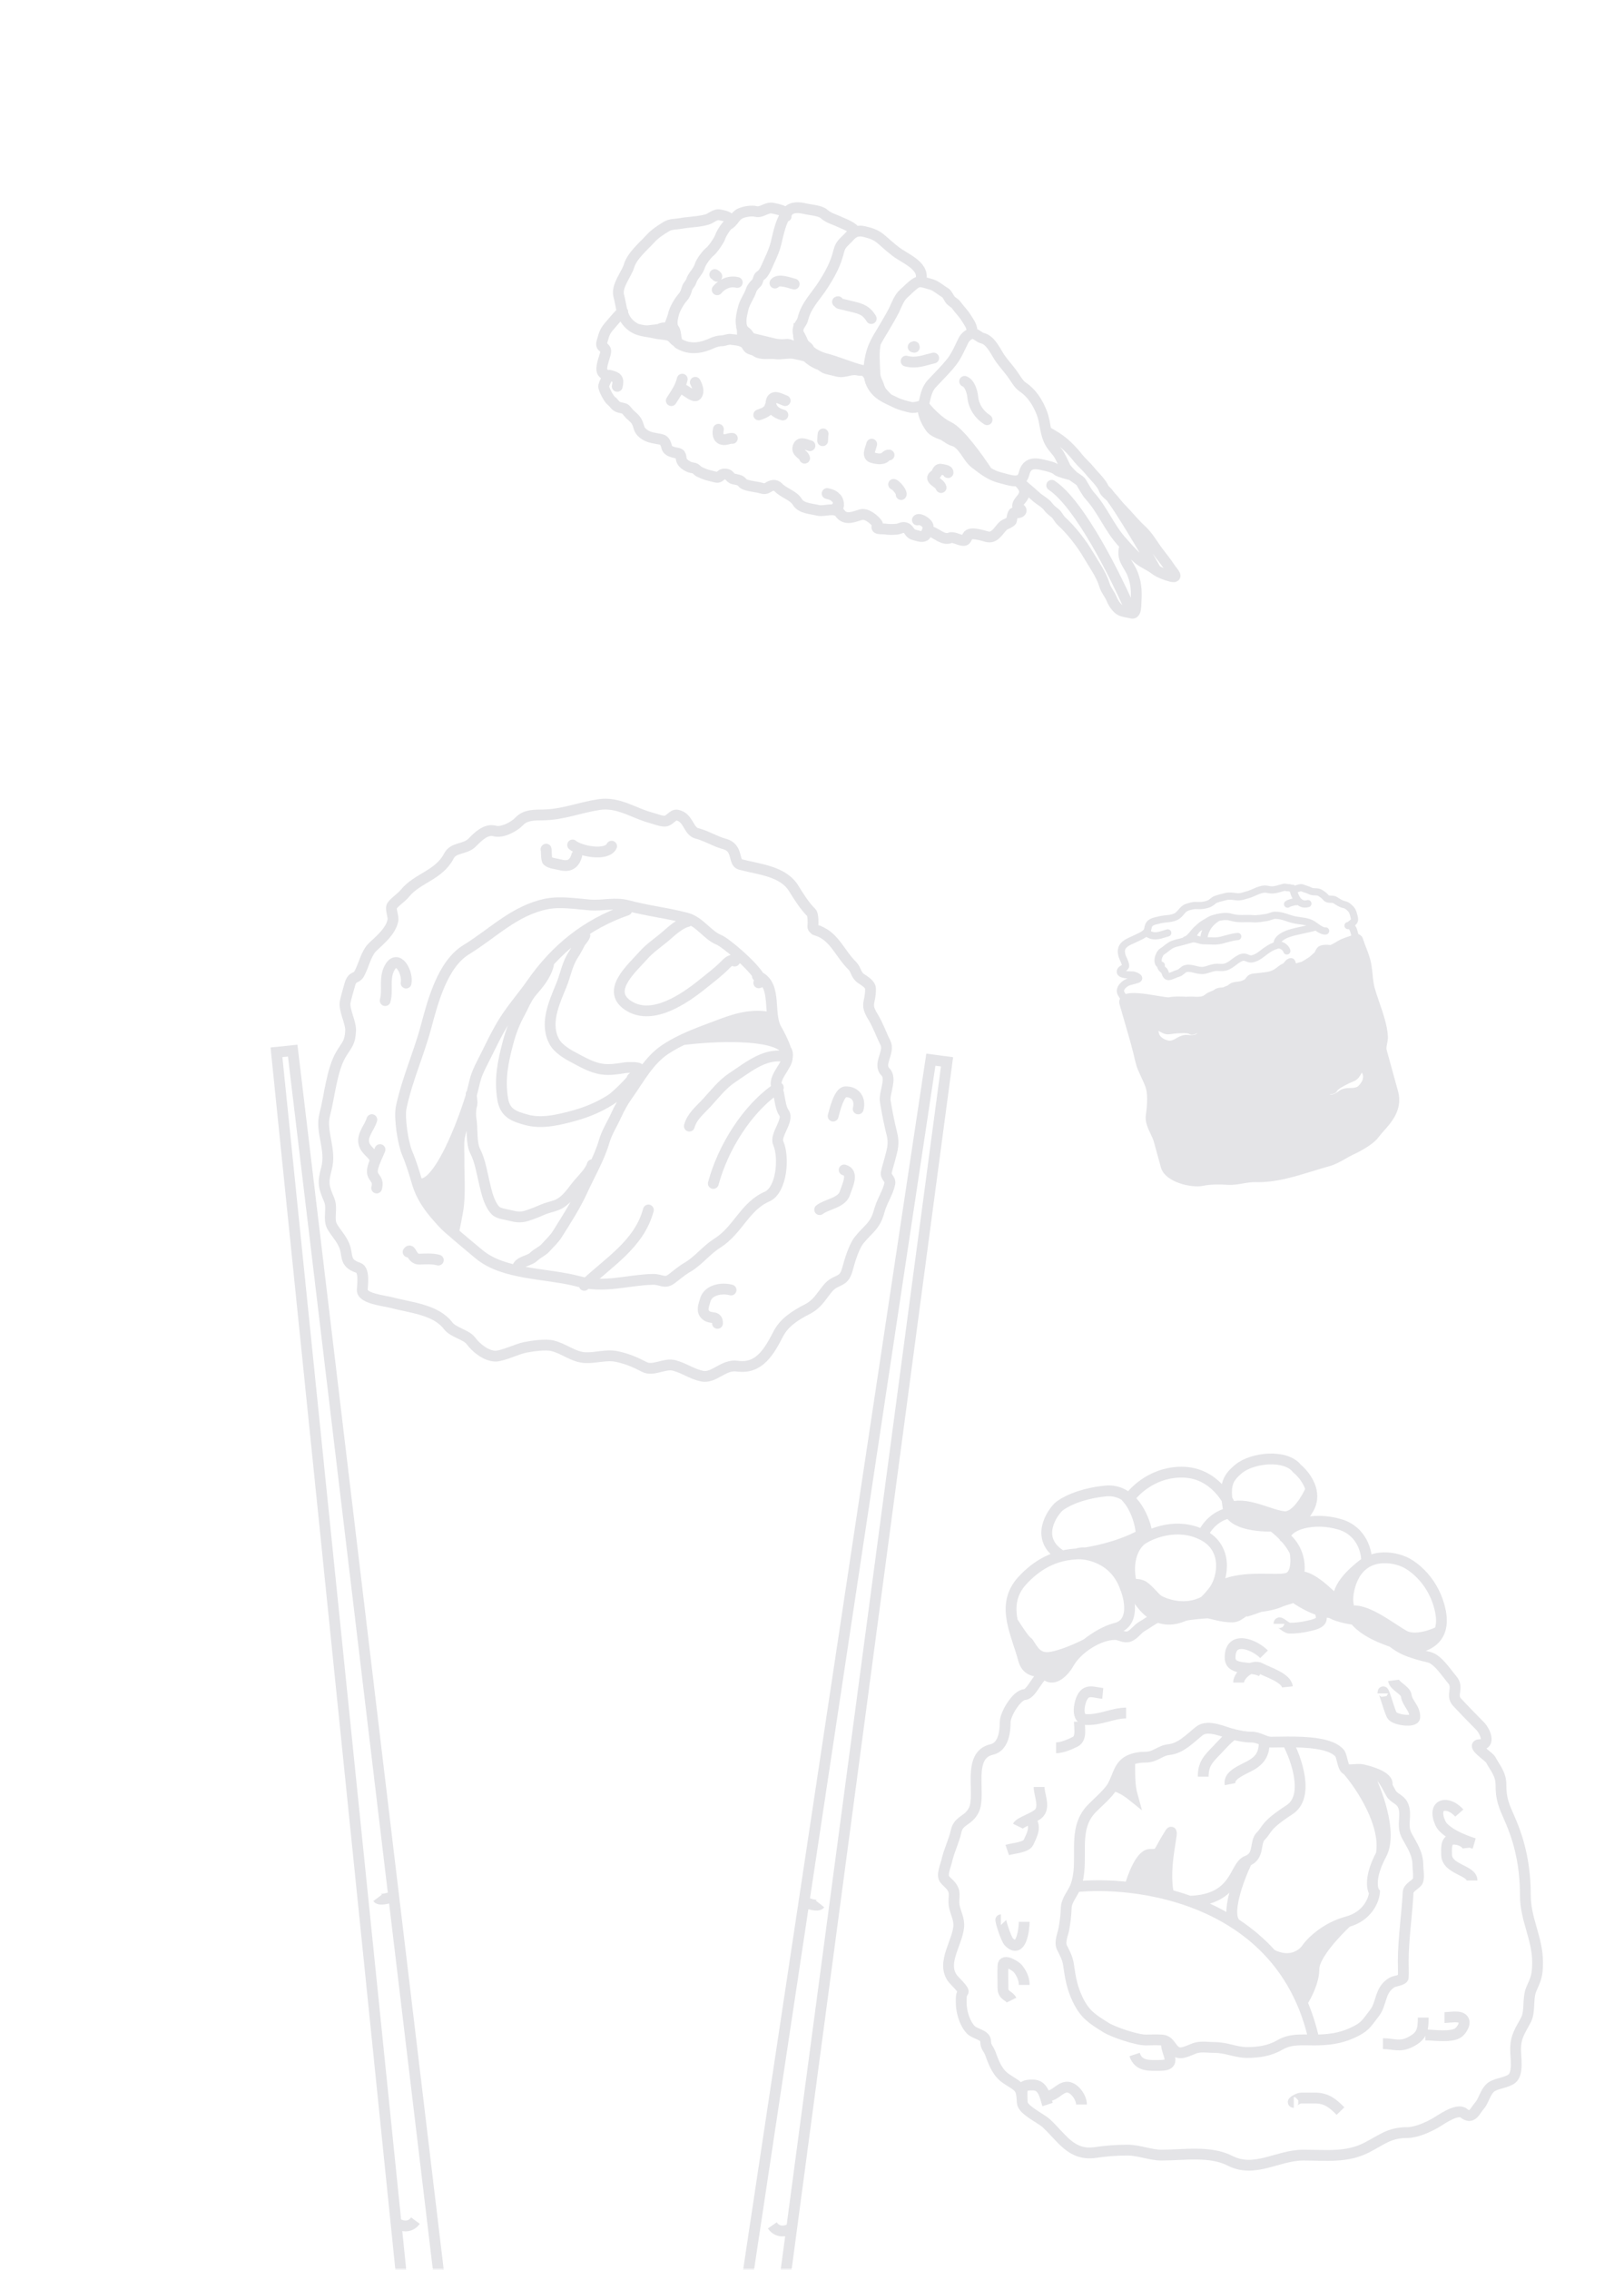 <svg width="416" height="581" viewBox="0 0 416 581" fill="none" xmlns="http://www.w3.org/2000/svg">
<g clip-path="url(#clip0_411_9028)">
<mask id="mask0_411_9028" style="mask-type:luminance" maskUnits="userSpaceOnUse" x="0" y="-7" width="416" height="588">
<path d="M0 -6.565H416V581H0V-6.565Z" fill="white"/>
</mask>
<g mask="url(#mask0_411_9028)">
<path d="M285.008 457.194C286.473 454.57 286.618 451.833 289.388 450.573C289.388 453.561 289.288 456.947 290.033 459.618C288.937 458.734 286.398 457.01 285.008 457.194Z" fill="#E4E4E7"/>
<path d="M289.389 483.155C290.149 480.332 292.256 474.686 294.596 474.686C297.522 474.686 296.271 474.686 299.746 469.251C301.098 467.138 297.646 478.07 299.398 485.023C295.985 484.125 292.607 483.523 289.389 483.155Z" fill="#E4E4E7"/>
<path d="M345.066 452.994C346.386 453.152 347.832 452.733 349.133 453.029C349.381 453.086 349.704 453.164 350.072 453.263C352.574 458.071 356.827 469.087 353.825 474.686C355.215 466.923 348.565 456.989 345.066 452.994Z" fill="#E4E4E7"/>
<path d="M334.942 498.484C336.12 496.894 339.794 493.361 345.065 491.947C342.239 494.545 336.585 500.577 336.585 503.918C336.585 507.259 334.538 511.085 333.514 512.58C331.445 507.802 328.766 503.737 325.672 500.292C330.677 502.861 333.937 500.158 334.942 498.484Z" fill="#E4E4E7"/>
<path d="M292.88 411.131C291.381 409.38 290.473 407.665 290.004 406.033C290.511 405.568 290.938 405.322 292.47 405.842C293.631 406.237 295.536 408.726 296.597 409.566C298.579 410.761 303.74 412.505 308.521 409.922C307.05 411.353 305.276 412.71 303.363 413.566C300.005 415.068 296.216 415.026 292.88 411.131Z" fill="#E4E4E7"/>
<path d="M308.521 409.922C309.549 408.921 310.429 407.883 311.105 406.955C311.907 408.451 314.619 411.657 319.04 412.505C314.966 412.559 306.127 412.845 303.364 413.566C305.277 412.71 307.051 411.353 308.521 409.922Z" fill="#E4E4E7"/>
<path d="M319.041 412.505C314.62 411.657 311.908 408.451 311.105 406.955C316.773 402.779 326.48 404.866 329.668 404.017C332.219 403.338 332.1 399.207 331.722 397.227C334.224 402.478 332.412 408.601 319.041 412.505Z" fill="#E4E4E7"/>
<path d="M368.747 417.598C367.409 420.985 363.642 421.893 361.34 421.842C355.597 419.931 347.941 417.9 345.823 412.488C349.649 411.409 356.239 416.749 359.64 418.659C362.361 420.186 366.845 418.588 368.747 417.598Z" fill="#E4E4E7"/>
<path d="M344.548 412.293C340.126 414.33 333.494 410.454 330.731 408.261C331.668 406.678 332.246 405.188 332.553 403.805C334.833 402.636 339.93 407.253 343.152 410.727C343.476 411.443 344.003 411.967 344.548 412.293Z" fill="#E4E4E7"/>
<path d="M335.226 386.116C332.845 390.36 329.274 390.856 327.786 390.573C323.677 390.926 315.288 390.53 314.607 386.116C318.858 383.994 325.448 388.027 329.062 388.239C331.953 388.409 334.757 383.641 335.798 381.236C336.209 382.762 336.164 384.444 335.226 386.116Z" fill="#E4E4E7"/>
<path d="M274.109 424.714C270.735 427.032 263.626 430.292 262.176 424.785C261.32 421.537 259.938 418.235 259.315 415.003C260.279 416.561 262.385 419.788 263.102 420.244C263.999 420.813 264.93 424.572 268.533 424.293C271.415 424.07 276.237 421.91 278.287 420.857C276.46 422.284 274.966 423.749 274.109 424.714Z" fill="#E4E4E7"/>
<path d="M293.28 392.399C291.301 393.611 288.203 396.098 288.686 398.26C289.209 400.604 288.764 402.936 288.476 403.81C286.353 401.611 281.772 397.841 278.002 397.507C281.816 396.929 288.012 395.43 293.28 392.399Z" fill="#E4E4E7"/>
<path d="M336.933 408.784C337.178 408.784 337.398 408.824 337.599 408.895M337.599 408.895C339.032 409.404 339.492 411.54 340.687 412.629C341.809 413.65 345.42 414.378 346.943 414.551C351.927 415.118 355.543 420.316 359.768 422.239C361.589 423.068 364.057 423.749 366.023 424.197C368.314 424.719 370.538 428.282 371.967 429.928C373.794 432.034 371.545 433.88 373.218 435.694C375.159 437.8 377.232 439.877 379.126 441.817C380.46 443.183 381.861 446.587 379.161 446.587C376.584 446.587 381.405 449.634 381.837 450.431C383.04 452.649 384.478 454.141 384.478 456.838C384.478 460.519 385.204 462.152 386.655 465.424L386.668 465.453C389.515 471.867 390.734 478.169 390.734 485.171C390.734 491.323 393.862 496.174 393.862 502.293C393.862 505.692 393.417 506.57 392.298 509.092C391.197 511.574 392.07 514.751 390.873 517.065C389.5 519.722 388.232 521.176 388.232 524.611C388.232 526.616 388.973 530.749 387.294 532.086C386.054 533.074 383.746 533.215 382.289 534.045C380.525 535.048 380.217 537.592 378.987 538.992C377.811 540.331 377.095 542.667 374.956 540.915C373.315 539.571 369.189 542.56 367.865 543.335C365.798 544.544 362.773 545.897 360.393 545.897C355.89 545.897 353.919 547.771 350.071 549.742C344.924 552.377 339.657 551.664 333.84 551.664C327.242 551.664 321.445 556.368 315.038 553.087C309.977 550.496 303.079 551.664 297.556 551.664C294.632 551.664 291.862 550.383 288.798 550.383C285.908 550.383 283.385 550.585 280.63 550.988C274.372 551.903 272.065 547.243 267.979 543.477C266.617 542.222 261.966 540.123 261.862 538.209C261.643 534.179 261.344 534.447 257.831 532.157C255.594 530.701 254.627 528.277 253.729 525.75C253.254 524.411 252.479 524.064 252.479 522.512C252.479 520.884 249.708 520.635 248.725 519.628C247.068 517.93 246.223 514.909 246.223 512.58C246.223 511.472 246.119 510.739 246.709 509.875C247.03 509.406 244.433 506.975 244.068 506.494C240.895 502.316 245.693 496.837 245.597 492.576C245.552 490.6 244.417 488.974 244.346 487.094C244.308 486.086 244.614 484.688 244.207 483.748C243.636 482.435 242.779 482.039 241.983 481.043C241.128 479.973 242.255 477.527 242.504 476.38C243.063 473.804 244.374 471.284 244.937 468.691C245.549 465.869 248.154 466.132 249.49 463.245C251.381 459.155 247.561 449.308 254.042 447.832C257.029 447.153 257.483 443.321 257.483 440.82C257.483 438.796 260.431 433.889 262.488 433.772C264.431 433.662 266.471 427.553 267.979 428.789C270.09 430.519 272.7 427.678 273.749 425.799C275.899 421.945 281.461 418.395 285.635 418.395C286.926 418.395 287.934 419.36 289.25 418.894C290.459 418.465 291.367 416.984 292.516 416.33C293.784 415.609 294.928 414.703 296.27 414.052C297.585 413.415 298.576 414.48 299.746 414.48C301.511 414.48 302.899 412.629 304.75 412.629C305.946 412.629 307.32 412.444 308.504 412.664C311.024 413.133 313.064 413.91 315.664 413.91C317.7 413.91 319.129 411.348 321.294 411.348C322.923 411.348 326.179 410.801 327.793 410.065C329.437 409.317 331.65 409.14 332.902 407.859C333.988 406.747 337.073 407.948 337.599 408.895ZM337.599 408.895C337.707 409.09 337.707 409.274 337.559 409.425M353.824 454.916C354.339 455.51 354.822 456.298 355.269 457.097M355.269 457.097C355.647 457.775 356 458.46 356.326 459.045C357.008 460.266 358.632 460.563 359.315 461.964C360.584 464.561 358.844 467.117 360.393 469.972C361.847 472.655 363.208 474.478 363.208 477.661C363.208 478.564 363.627 480.968 363.069 481.683C362.386 482.557 360.769 483.217 360.706 484.388C360.394 490.13 359.454 496.466 359.454 502.008C359.454 503.389 359.533 504.795 359.454 506.173C359.413 506.893 357.263 507.069 356.604 507.455C353.346 509.361 354.017 512.814 352.086 515.286C349.905 518.077 349.745 518.851 346.317 520.412C343.203 521.828 340.098 522.191 336.585 522.191M355.269 457.097C355.224 457.222 355.159 457.349 355.075 457.478M355.269 457.097C355.974 455.172 352.24 453.851 350.071 453.263M336.585 522.191C333.392 522.191 330.595 521.852 327.827 523.472C325.255 524.977 322.343 525.394 319.417 525.394C316.563 525.394 314.192 524.113 311.145 524.113C309.736 524.113 307.974 523.835 306.592 524.148C305.264 524.451 302.97 525.952 301.587 525.323C299.794 524.507 299.845 522.323 297.521 522.191C296.003 522.104 294.973 522.191 293.454 522.191C291.126 522.191 285.133 520.161 283.271 518.987C279.811 516.807 277.953 515.712 276.111 511.939C274.642 508.929 274.179 506.305 273.713 502.969C273.467 501.198 272.746 499.993 272.01 498.484C271.348 497.128 272.296 495.04 272.531 493.715C272.861 491.862 273.051 490.366 273.123 488.375C273.194 486.402 274.816 484.679 275.486 482.965M336.585 522.191C335.821 518.705 334.782 515.508 333.514 512.58M350.071 453.263C349.703 453.164 349.381 453.086 349.132 453.029C347.831 452.733 346.385 453.152 345.066 452.994M350.071 453.263C352.573 458.072 356.826 469.087 353.824 474.686M275.486 482.965C278.048 476.403 274.235 468.513 279.691 462.924M275.486 482.965C279.336 482.58 284.15 482.556 289.388 483.155M333.514 512.58C334.538 511.085 336.585 507.259 336.585 503.918C336.585 500.577 342.239 494.545 345.066 491.946M333.514 512.58C331.445 507.801 328.766 503.737 325.672 500.292M279.691 462.924C281.15 461.431 283.98 459.037 285.009 457.193M279.691 462.924C277.095 465.584 276.597 468.766 276.513 472.076M289.388 483.155C290.148 480.332 292.255 474.686 294.595 474.686C297.521 474.686 296.27 474.686 299.746 469.251C301.097 467.138 297.645 478.07 299.397 485.023M289.388 483.155C292.606 483.523 295.984 484.125 299.397 485.023M285.009 457.193C286.473 454.57 286.619 451.833 289.388 450.573M285.009 457.193C286.399 457.01 288.938 458.734 290.034 459.618C289.289 456.947 289.388 453.561 289.388 450.573M289.388 450.573C290.673 449.989 292.047 449.79 293.454 449.79C295.976 449.79 297.146 448.099 299.397 447.868C302.521 447.548 304.838 444.993 307.217 443.098C309.488 441.289 313.708 443.472 315.975 443.988L316.045 444.004C317.655 444.37 318.946 444.665 320.668 444.665C322.541 444.665 323.88 445.946 325.672 445.946C326.688 445.946 328.137 445.902 329.779 445.896M329.779 445.896C334.611 445.877 341.115 446.174 343.189 448.829C343.834 449.656 343.959 452.86 345.066 452.994M329.779 445.896C332.117 450.278 335.498 459.884 330.321 463.245C323.85 467.447 324.672 468.322 322.983 469.972C321.294 471.623 322.787 475.099 319.417 476.38M345.066 452.994C348.564 456.99 355.214 466.923 353.824 474.686M353.824 474.686C350.822 480.284 351.414 483.487 352.086 484.388C351.943 486.319 350.337 490.532 345.066 491.946M323.85 445.807C323.85 448.741 322.969 450.438 320.409 451.894C318.382 453.048 314.625 454.308 315.092 456.699M316.343 443.885C315.187 444.033 312.502 447.178 311.651 448.05L311.646 448.054C309.442 450.312 308.211 451.573 308.211 454.778M337.389 410.652C337.546 411.935 338.476 412.573 338.476 414.272C338.476 415.61 335.986 416.014 334.942 416.251C333.34 416.616 332.031 416.777 330.321 416.777C329.345 416.777 327.603 414.664 327.603 415.663M323.798 423.459C321.346 420.948 315.1 418.472 315.1 424.294C315.1 427.974 320.848 426.27 323.255 427.913M329.779 431.811C329.523 429.455 324.666 428.036 322.983 427.078C320.744 425.804 317.274 428.729 317.274 430.697M356.962 430.14C357.137 431.57 360.05 432.609 360.224 434.039C360.468 436.035 362.532 437.281 362.399 439.606C362.321 440.96 357.171 440.279 356.539 439.05C355.623 437.267 354.244 431.467 354.244 433.481M373.816 464.106C370.968 460.865 366.723 461.542 368.923 466.612C370.293 469.767 377.622 471.902 377.622 471.902M375.99 473.015C375.83 471.538 373.682 470.788 372.456 470.788C370.274 470.788 370.553 473.119 370.553 474.686C370.553 478.59 377.078 478.66 377.078 481.368M370.01 516.447C371.159 516.447 373.336 516.015 374.359 516.571C375.913 517.413 374.498 519.562 373.695 520.221C371.93 521.667 367.306 520.901 365.117 520.901M364.573 516.447C364.573 519.686 364.215 521.208 361.311 522.695C358.545 524.112 357.058 523.129 354.243 523.129M343.37 540.39C341.419 538.392 339.778 537.049 336.846 537.049H333.312C332.545 537.049 330.754 538.162 331.409 538.162M298.789 523.129C298.789 525.753 301.711 528.697 297.158 528.697C294.518 528.697 291.656 529.055 290.633 525.913M261.819 537.606C261.819 534.594 261.363 533.708 264.537 533.708C267.252 533.708 267.596 536.423 268.343 538.719M268.343 536.493C270.305 536.493 271.404 534.376 273.236 534.265C275.096 534.153 277.042 536.866 277.042 538.719M262.362 508.095C262.362 506.452 261.669 505.12 260.731 503.918C260.272 503.331 257.032 501.228 256.925 503.083C256.815 505.016 256.925 506.994 256.925 508.93C256.925 510.928 258.475 510.713 259.1 511.992M262.362 491.946C262.362 493.461 261.707 500.432 258.435 497.081C257.646 496.273 256.144 491.39 256.382 491.39M282.479 433.481C280.121 433.262 278.235 432.124 277.041 434.873C276.432 436.278 275.674 440.024 278.129 440.163C281.804 440.373 285.145 438.493 288.458 438.493M276.497 440.72C276.497 442.44 277.111 444.984 275.41 445.855C274.081 446.535 272.006 447.401 270.517 447.401M266.169 457.424C266.169 459.318 267.713 462.433 266.169 464.106C264.976 465.399 261.243 466.4 260.732 467.447M263.995 465.776C265.589 467.818 264.16 469.989 263.45 471.623C262.883 472.931 259.315 473.128 258.014 473.572M319.417 476.38C316.045 477.661 316.984 486.261 304.75 486.678M319.417 476.38C317.258 480.869 313.689 490.392 316.675 492.576M304.75 486.678C308.841 488.141 312.887 490.072 316.675 492.576M304.75 486.678C302.969 486.04 301.178 485.492 299.397 485.023M316.675 492.576C319.907 494.711 322.95 497.261 325.672 500.292M345.066 491.946C339.794 493.361 336.12 496.894 334.942 498.484C333.938 500.158 330.677 502.861 325.672 500.292M311.104 406.955C313.401 403.585 314.49 396.18 308.098 392.928M311.104 406.955C310.428 407.883 309.548 408.921 308.52 409.922M311.104 406.955C311.907 408.451 314.618 411.657 319.039 412.505M311.104 406.955C316.772 402.78 326.479 404.866 329.667 404.017C332.218 403.338 332.099 399.207 331.721 397.227M308.098 392.928C301.705 389.677 294.98 392.381 292.415 394.14M308.098 392.928C308.881 390.968 311.398 387.601 315.851 387.115M308.52 409.922C303.74 412.505 298.579 410.761 296.597 409.566C295.536 408.726 293.631 406.237 292.47 405.842C290.938 405.322 290.511 405.568 290.004 406.033M308.52 409.922C307.05 411.353 305.276 412.71 303.363 413.566M319.039 412.505C314.965 412.559 306.127 412.845 303.363 413.566M319.039 412.505C332.411 408.601 334.223 402.478 331.721 397.227M331.721 397.227C329.328 392.205 322.988 387.98 319.039 387.254C317.883 387.042 316.821 387.01 315.851 387.115M292.415 394.14C289.935 396.084 288.422 400.52 290.004 406.033M292.415 394.14C292.415 389.125 290.183 385.196 289.067 383.858C290.697 381.383 295.838 376.517 303.363 376.857C310.889 377.196 314.824 383.837 315.851 387.115M290.004 406.033C290.473 407.665 291.381 409.38 292.88 411.131C296.216 415.026 300.005 415.069 303.363 413.566M368.747 417.598C367.409 420.985 363.642 421.892 361.339 421.842C355.597 419.93 347.941 417.9 345.823 412.488M368.747 417.598C369.261 416.295 369.417 414.627 368.992 412.505C367.461 404.866 362.119 400.834 359.64 399.773C356.097 398.231 348.374 397.287 345.823 405.842C345.027 408.511 345.119 410.687 345.823 412.488M368.747 417.598C366.845 418.587 362.36 420.186 359.64 418.659C356.239 416.749 349.649 411.408 345.823 412.488M344.548 412.293C340.126 414.33 333.494 410.454 330.731 408.261C331.668 406.678 332.246 405.188 332.553 403.805M344.548 412.293C344.003 411.967 343.475 411.443 343.152 410.727M344.548 412.293C344.145 411.82 343.673 411.289 343.152 410.727M332.553 403.805C333.694 398.665 331.086 395.013 329.243 393.619C329.243 390.437 336.258 388.102 343.273 390.225C348.884 391.922 350.146 397.298 350.075 399.773C342.992 404.95 342.212 408.648 343.152 410.727M332.553 403.805C334.832 402.636 339.93 407.253 343.152 410.727M314.607 386.116C315.288 390.53 323.677 390.926 327.787 390.573C329.275 390.856 332.846 390.36 335.226 386.116C336.164 384.444 336.209 382.762 335.798 381.236M314.607 386.116C313.758 380.6 313.97 378.689 317.371 375.931C320.772 373.172 329.275 372.143 332.25 375.931C333.453 376.917 335.165 378.89 335.798 381.236M314.607 386.116C318.859 383.994 325.449 388.027 329.062 388.239C331.953 388.409 334.757 383.641 335.798 381.236M275.854 397.762C277.952 397.599 285.505 398.506 288.248 406.381C289.473 409.337 290.708 415.556 285.857 416.781C283.201 417.453 280.498 419.129 278.286 420.858M275.854 397.762C274.89 397.836 273.588 397.937 272.058 398.302M275.854 397.762C276.52 397.511 277.244 397.44 278.001 397.507M275.854 397.762C276.429 397.717 277.157 397.634 278.001 397.507M278.286 420.858C276.459 422.284 274.966 423.749 274.108 424.714C270.735 427.032 263.625 430.292 262.175 424.785C261.319 421.537 259.937 418.235 259.314 415.003M278.286 420.858C276.236 421.91 271.414 424.07 268.532 424.293C264.929 424.572 263.998 420.813 263.101 420.244C262.384 419.788 260.278 416.561 259.314 415.003M272.058 398.302C269.218 398.979 265.593 400.567 261.886 404.588C258.874 407.856 258.619 411.386 259.314 415.003M272.058 398.302C265.447 394.413 268.656 388.338 271.088 385.787C272.282 384.701 276.364 382.357 283.133 381.663C289.9 380.969 293.032 388.347 293.752 392.122M278.001 397.507C281.771 397.841 286.353 401.611 288.476 403.81C288.764 402.936 289.208 400.604 288.685 398.26C288.203 396.098 291.3 393.611 293.28 392.399M278.001 397.507C281.815 396.929 288.012 395.43 293.28 392.399M293.752 392.122C293.595 392.215 293.438 392.308 293.28 392.399M293.752 392.122C293.604 392.204 293.446 392.297 293.28 392.399" stroke="#E4E4E7" stroke-width="2.767"/>
<path d="M197.97 260.632C198.133 261.649 198.394 262.595 198.858 263.398C199.582 264.652 200.697 266.759 201.284 268.603C198.452 264.471 182.943 265.105 174.883 266.134C178.149 264.578 181.618 263.378 184.981 262.104C189.24 260.492 193.555 259.45 197.97 260.632Z" fill="#E4E4E7"/>
<path d="M116.162 315.528C114.812 314.325 113.493 313.066 112.281 311.736C109.365 308.292 107.558 304.651 106.902 302.847C110.424 304.492 114.79 296.248 117.9 288.403L117.689 291.133C117.411 292.839 117.59 294.727 117.572 296.455C117.533 300.373 117.848 304.262 117.495 308.203C117.291 310.476 116.162 315.528 116.162 315.528Z" fill="#E4E4E7"/>
<path d="M208.793 238.028C208.851 238.043 208.907 238.058 208.963 238.075M208.963 238.075C209.188 238.139 209.406 238.211 209.615 238.29M208.963 238.075C208.556 237.879 208.153 237.549 208.226 237.045C208.323 236.386 208.308 234.078 207.851 233.625C206.084 231.875 204.659 229.594 203.327 227.434C200.554 222.935 194.405 222.554 189.616 221.27C187.775 220.777 189.17 217.001 185.616 216.049C183.222 215.407 181.026 213.989 178.463 213.302C176.282 212.717 176.408 209.25 173.481 208.648C172.282 208.4 171.555 210.262 170.159 210.201C169.019 210.152 167.76 209.604 166.66 209.31C162.374 208.162 158.319 205.184 153.441 205.952C148.192 206.779 144.213 208.519 139.074 208.603C137.044 208.637 134.609 208.526 133.005 210.251C131.727 211.624 128.659 213.236 126.715 212.715C124.476 212.115 122.501 214.108 120.979 215.643L120.937 215.686C119.098 217.54 116.208 216.778 114.989 219.117C112.421 224.042 106.952 224.743 103.771 228.606C102.702 229.905 101.44 230.557 100.476 231.78C99.857 232.567 100.863 234.59 100.65 235.608C100.07 238.378 97.503 240.477 95.522 242.349C93.66 244.107 93.232 247.226 91.923 249.407C91.235 250.555 90.221 249.736 89.587 252.101C89.204 253.529 88.736 254.956 88.434 256.403C88.005 258.456 89.907 261.648 89.813 263.826C89.678 266.973 88.859 267.368 87.367 269.856C84.956 273.876 84.4 280.757 83.185 285.289C82.014 289.662 84.948 294.206 83.636 299.103C82.653 302.772 82.843 303.643 84.335 307.174C85.253 309.35 83.984 312.045 85.097 313.971C86.097 315.701 87.288 316.786 88.152 318.756C89.279 321.325 87.969 323.258 91.775 324.521C93.421 325.068 92.848 328.897 92.793 330.189C92.697 332.416 98.461 332.952 100.187 333.414C105.062 334.721 111.622 335.174 114.789 339.357C116.106 341.094 119.449 341.625 120.627 343.226C121.942 345.011 124.433 347.041 126.821 347.144C128.552 347.219 132.415 345.331 134.479 344.908C136.218 344.553 139.679 344.068 141.426 344.465C144.432 345.147 146.853 347.403 149.969 347.537C152.595 347.652 155.323 346.682 157.941 347.23C160.647 347.796 162.768 348.715 165.106 349.934C167.306 351.08 170.246 348.867 172.69 349.522C175.296 350.22 177.225 351.713 179.844 352.269C182.867 352.911 185.329 349.187 188.837 349.699C194.553 350.532 197.067 345.865 199.429 341.333C200.935 338.447 203.954 336.576 206.655 335.201C209.377 333.816 210.11 332.136 212.021 329.814C214.181 327.189 216.078 328.619 217.075 324.899C217.654 322.736 218.732 319.096 220.096 317.409C222.419 314.539 224.183 313.868 225.203 310.063C225.913 307.409 227.448 305.347 227.949 302.915C228.165 301.863 226.805 301.228 227.021 300.176C227.263 299.005 227.645 297.846 227.955 296.692C228.647 294.109 229.077 292.676 228.452 290.186C227.757 287.413 227.176 284.456 226.764 281.849C226.442 279.806 228.503 276.059 226.823 274.396C224.779 272.371 228.017 269.35 226.797 266.919C225.704 264.741 224.904 262.369 223.601 260.254C221.504 256.854 223.047 256.808 222.984 253.08C222.966 251.928 221.368 251.031 220.584 250.5C219.205 249.568 219.322 248.207 218.326 247.221C215.106 244.032 213.799 239.854 209.615 238.29M208.963 238.075C209.218 238.197 209.473 238.266 209.615 238.29M209.615 238.29C209.761 238.316 209.787 238.294 209.568 238.235M194.004 249.834C194.161 249.894 194.312 249.961 194.456 250.032M194.456 250.032C199.108 252.336 196.622 259.528 198.858 263.398M194.456 250.032C192.766 247.148 185.908 241.267 184.041 240.525C181.33 239.446 179.17 235.9 175.96 235.039C170.947 233.696 165.849 233.16 160.815 231.811C157.49 230.92 154.429 231.922 151.078 231.646C147.625 231.362 143.443 230.686 139.981 231.393C131.767 233.072 126.336 238.865 119.399 243.121C113.304 246.861 110.82 256.539 109.101 262.955C107.254 269.848 104.266 276.334 102.771 283.482C102.227 286.079 103.213 292.576 104.274 295.089C105.363 297.669 106.147 300.291 106.902 302.847M194.456 250.032C194.947 250.873 195.001 251.459 194.363 251.59M198.858 263.398C198.394 262.595 198.133 261.648 197.97 260.632C193.555 259.449 189.24 260.492 184.981 262.104C181.618 263.378 178.149 264.578 174.883 266.134M198.858 263.398C199.582 264.652 200.697 266.759 201.284 268.603M106.902 302.847C110.425 304.492 114.79 296.247 117.901 288.403M106.902 302.847C107.558 304.651 109.365 308.292 112.281 311.736M106.902 302.847C107.883 306.172 109.873 309.095 112.281 311.736M174.883 266.134C173.365 266.858 171.891 267.658 170.492 268.579C166.133 271.448 163.729 276.213 160.763 280.339C159.616 281.936 158.602 283.798 157.786 285.592C156.809 287.737 155.424 289.893 154.77 292.159C153.527 296.464 151.082 300.563 149.227 304.639C147.397 308.661 145.064 312.229 142.752 315.912C141.915 317.246 140.822 318.189 139.788 319.354C138.911 320.343 137.655 320.778 136.741 321.676C135.678 322.722 133.563 322.775 132.72 324.051M174.883 266.134C182.943 265.105 198.452 264.471 201.284 268.603M201.284 268.603C201.677 269.176 201.827 269.841 201.678 270.609M201.284 268.603C201.518 269.337 201.669 270.028 201.678 270.609M201.678 270.609C201.716 272.855 197.893 275.856 198.998 278.374C199.752 280.094 199.731 283.384 200.814 284.855C202.191 286.726 198.452 290.54 199.345 292.576C200.991 296.331 200.195 304.674 196.501 306.291C190.744 308.811 189.063 314.883 183.697 318.26C180.908 320.015 178.809 322.825 176.104 324.386C174.667 325.215 173.352 326.354 172.033 327.353C170.214 328.729 169.402 327.43 167.199 327.487C160.56 327.661 154.879 329.811 148.143 328.006C140.142 325.863 128.996 326.397 122.62 320.982C119.342 318.2 115.45 315.211 112.281 311.736M201.678 270.609C196.364 269.185 191.932 272.985 187.618 275.824C184.979 277.561 183.105 280.065 181 282.341C179.301 284.177 177.242 285.797 176.582 288.263M112.281 311.736C113.493 313.066 114.812 314.325 116.162 315.528M112.281 311.736C113.41 313.069 114.705 314.373 116.162 315.528M117.901 288.403C119.048 285.51 120.024 282.67 120.724 280.402M117.901 288.403L117.689 291.133M160.58 232.969C150.297 236.55 142.374 242.905 136.239 251.729C133.987 254.968 131.302 257.978 129.178 261.345C127.012 264.777 125.454 268.325 123.61 271.902C121.557 275.884 121.848 276.208 120.724 280.402M120.724 280.402C120.158 282.516 118.043 288.971 117.689 291.133M120.724 280.402C120.559 279.016 121.013 282.183 120.897 282.616C120.565 283.851 120.463 285.235 120.675 286.511C121.08 288.942 120.623 292.494 121.742 294.705C123.025 297.239 123.454 300.265 124.116 302.995C124.668 305.273 125.272 308.122 126.925 309.869C127.701 310.689 129.562 310.831 130.62 311.115C132.104 311.512 133.358 311.701 134.871 311.234C136.404 310.76 137.857 310.14 139.345 309.512C140.641 308.966 142.131 308.811 143.369 308.097C145.48 306.879 146.651 304.824 148.151 303.058C149.297 301.709 151.263 299.808 151.709 298.143M117.689 291.133C117.411 292.839 117.59 294.726 117.572 296.455C117.534 300.373 117.848 304.262 117.495 308.203C117.291 310.476 116.162 315.528 116.162 315.528M176.131 235.881C174.229 236.356 172.246 238.124 170.791 239.402C168.876 241.084 166.562 242.579 164.876 244.478C161.78 247.968 154.788 253.875 161.362 257.659C167.379 261.122 175.35 255.641 179.918 251.961C181.876 250.382 183.892 248.883 185.673 247.086C186.18 246.575 186.709 246.001 187.427 245.813C188.193 245.612 189.315 244.729 188.176 246.013M140.479 247.042C139.733 249.827 137.93 251.868 136.095 254.027C134.859 255.481 134.017 257.689 133.095 259.361C131.797 261.716 130.876 264.128 130.18 266.723C128.833 271.751 127.903 276.206 128.779 281.394C129.375 284.922 131.626 285.783 134.888 286.657C138.418 287.604 141.943 286.889 145.421 286.027C149.484 285.021 152.869 283.738 156.353 281.564C158.577 280.177 163.893 274.282 161.923 276.012M149.816 239.471C149.525 240.262 148.892 240.733 148.52 241.448L148.519 241.45C147.996 242.454 147.47 243.463 146.849 244.402C145.276 246.783 144.861 249.622 143.795 252.2C141.9 256.78 139.41 262.186 142.109 266.856C142.905 268.234 144.976 269.649 146.383 270.383C148.876 271.682 151.36 273.25 154.197 273.667C156.21 273.962 158.229 273.609 160.15 273.307C160.864 273.194 161.661 273.278 162.404 273.259C162.848 273.247 164.4 273.498 163.122 273.65M199.376 278.383C191.405 283.627 185.148 293.885 182.723 302.937M166.088 309.731C163.716 318.587 155.705 323.177 149.662 329.016M219.832 283.863C220.459 281.522 219.247 279.433 216.596 279.477C214.898 279.504 213.745 284.466 213.415 285.697M216.239 299.481C218.791 300.166 217.104 303.36 216.417 305.451C215.603 307.933 211.776 308.219 209.961 309.643M187.266 330.209C184.907 329.577 181.364 330.119 180.626 332.871C180.283 334.151 179.602 335.573 180.802 336.636C182.099 337.786 183.827 336.592 183.791 338.753M156.672 216.605C155.341 219.298 148.397 217.817 146.681 216.297M147.747 218.952C147.154 221.166 145.758 221.972 143.542 221.378C142.636 221.135 140.956 221.014 140.258 220.366C139.826 219.965 140.022 216.827 139.859 217.43M104.025 251.649C104.577 249.013 101.823 243.853 99.746 247.837C98.337 250.541 99.43 253.317 98.674 256.137M95.25 286.605C94.762 288.424 92.756 290.44 93.192 292.567C93.61 294.61 95.722 295.28 96.051 296.886M97.344 294.272C96.766 295.693 95.994 297.1 95.533 298.819C94.751 301.737 97.25 301.256 96.486 304.108M112.284 322.553C110.723 322.135 109.071 322.259 107.475 322.318C105.345 322.396 105.345 319.267 104.543 320.48" stroke="#E4E4E7" stroke-width="2.767" stroke-linecap="round"/>
<path d="M190.67 87.399C189.99 86.522 190.254 85.064 190.083 83.98C190.301 84.323 190.733 84.827 190.966 84.959C191.621 85.33 191.954 86.463 192.727 86.65L198.335 88.007C199.08 88.188 200.476 88.306 201.266 88.162C202.317 87.971 203.284 88.841 204.163 89.105C204.855 89.315 205.371 89.778 205.931 90.076C206.088 90.365 206.26 90.662 206.452 90.977C206.504 91.062 206.57 91.15 206.648 91.242C205.593 90.968 204.464 90.683 203.51 90.507C201.847 90.201 200.207 90.77 198.502 90.543C197.115 90.357 194.895 90.877 193.653 89.924C193.043 89.455 192.076 89.522 191.632 88.949C191.417 88.671 191.23 88.319 191.044 87.99C190.922 87.773 190.8 87.566 190.67 87.399Z" fill="#E4E4E7"/>
<path d="M208.529 91.722C207.712 91.524 207.311 90.55 206.381 90.267C206.226 90.219 206.077 90.152 205.931 90.076C205.368 89.031 205.011 88.081 204.667 86.733C204.569 86.347 204.534 85.98 204.543 85.627C204.544 85.577 204.547 85.526 204.549 85.477C204.932 85.799 205.479 87.225 205.735 87.771C206.057 88.461 206.916 88.728 207.221 89.378C207.703 90.408 210.286 91.523 211.327 91.776C214.347 92.506 217.654 94.04 220.822 94.807H220.817C220.734 94.803 220.651 94.803 220.566 94.804H220.522C220.491 94.805 220.459 94.805 220.427 94.805C220.2 94.806 219.955 94.799 219.674 94.731C217.967 94.318 216.298 95.474 214.595 95.061L211.791 94.382C210.99 94.189 210.397 93.465 209.719 93.258C208.911 93.011 207.329 92.035 206.649 91.242C207.329 91.417 207.978 91.588 208.529 91.722Z" fill="#E4E4E7"/>
<path d="M238.36 109.476C237.24 107.846 236.089 105.66 236.574 103.656C237.569 104.986 240.251 107.976 243.023 109.288C245.795 110.602 250.76 117.543 252.896 120.849C251.799 120.171 250.776 119.359 249.692 118.526C247.87 117.127 246.733 113.545 244.279 112.85C243.033 112.497 242.215 111.483 241.015 111.125C240.205 110.883 238.858 110.203 238.36 109.476Z" fill="#E4E4E7"/>
<path d="M186.813 56.214C186.905 55.407 185.03 55.158 184.447 55.017C183.192 54.714 182.211 55.892 181.031 56.218C178.862 56.815 176.469 56.813 174.226 57.221C172.983 57.448 171.817 57.307 170.689 57.994C169.151 58.93 167.763 59.825 166.557 61.152C164.831 63.051 161.918 65.443 161.128 68.086C160.506 70.173 157.819 73.254 158.501 75.715C159.263 78.464 159.105 81.106 161.396 83.121C163.411 84.893 165.272 84.683 167.599 85.246C168.778 85.531 169.992 85.513 171.213 85.809C172.287 86.069 172.706 87.261 173.472 87.447M201.389 55.375C201.752 53.879 198.994 53.548 197.985 53.304C196.443 52.931 195.118 54.481 193.719 54.143C192.471 53.84 190.695 54.142 189.526 54.687C188.374 55.224 187.704 56.948 186.675 57.428C185.993 57.746 184.697 59.961 184.491 60.642C184.25 61.441 182.584 63.851 181.967 64.328C181.076 65.016 179.59 66.97 179.247 68.105C178.813 69.547 177.48 70.582 177.068 71.944C176.856 72.647 176.158 73.123 175.979 73.863C175.823 74.509 175.45 75.48 175.001 75.966C174.053 76.993 172.834 79.111 172.532 80.358L172.526 80.38C172.229 81.61 171.84 83.216 172.674 84.291C173.336 85.146 172.891 87.405 173.976 88.02C176.899 89.674 179.787 89.077 182.693 87.721C183.149 87.509 184.238 87.226 184.772 87.237C185.595 87.252 186.395 86.769 187.204 86.872C188.843 87.082 189.844 87.072 191.044 87.99M191.044 87.99C191.117 88.046 191.191 88.105 191.265 88.167M191.044 87.99C191.23 88.319 191.417 88.671 191.632 88.948C192.077 89.522 193.043 89.455 193.653 89.924C194.895 90.877 197.115 90.357 198.502 90.542C200.208 90.77 201.848 90.201 203.511 90.507C204.464 90.683 205.593 90.968 206.649 91.242M191.044 87.99C190.922 87.772 190.8 87.566 190.67 87.399C189.99 86.522 190.254 85.064 190.083 83.98M172.347 81.162C172.55 80.322 171.92 82.461 171.54 83.237C170.979 84.379 169.86 83.619 169.101 84.206C168.897 84.364 166.951 84.519 166.505 84.6C165.371 84.806 164.259 84.508 163.148 84.239M218.877 59.296C218.988 58.31 215.942 57.217 215.244 56.875C213.822 56.178 212.256 55.847 211.071 54.755C210.11 53.872 207.5 53.735 206.235 53.429C204.809 53.084 202.782 52.861 201.741 54.213C200.01 56.459 199.456 59.493 198.758 62.379C198.455 63.627 197.716 65.432 197.114 66.659C196.63 67.646 195.814 70.103 194.735 70.606C194.201 70.855 194.195 72.131 193.743 72.48C193.39 72.752 192.608 73.693 192.48 74.115C191.971 75.78 190.803 77.17 190.382 78.909C190.001 80.481 189.576 82.072 190.014 83.654M190.014 83.654C189.899 83.626 189.952 83.774 190.083 83.98M190.014 83.654C190.044 83.758 190.066 83.867 190.083 83.98M190.083 83.98C190.301 84.323 190.734 84.827 190.966 84.958C191.621 85.329 191.954 86.463 192.727 86.65L198.335 88.007C199.08 88.188 200.476 88.306 201.266 88.162C202.317 87.971 203.284 88.841 204.163 89.105C204.856 89.315 205.371 89.778 205.931 90.076M235.914 71.529C236.771 67.988 231.765 66.168 229.507 64.433C228.251 63.468 227.109 62.462 225.874 61.371C224.465 60.126 223.245 59.73 221.381 59.278C219.861 58.91 218.686 59.279 217.569 60.539C216.426 61.829 215.315 62.393 214.865 64.251C214.049 67.623 212.633 70.156 210.802 73.005C208.951 75.885 206.502 78.147 205.65 81.669C205.319 83.04 204.01 83.472 204.543 85.627M204.543 85.627C204.544 85.577 204.547 85.526 204.549 85.477C204.932 85.799 205.479 87.225 205.735 87.771C206.057 88.461 206.916 88.728 207.221 89.378C207.703 90.408 210.286 91.523 211.327 91.776C214.347 92.506 217.654 94.04 220.822 94.807M204.543 85.627C204.534 85.98 204.569 86.347 204.667 86.733C205.011 88.081 205.367 89.031 205.931 90.076M223.012 97.722C223.046 96.887 222.508 95.864 221.872 95.263C221.485 94.899 221.159 94.821 220.817 94.807M220.817 94.807C220.818 94.807 220.82 94.807 220.822 94.807M220.817 94.807H220.822M220.817 94.807C220.734 94.803 220.651 94.803 220.566 94.804M248.91 84.966C249.21 83.728 248.069 82.312 247.466 81.325C246.744 80.145 245.758 79.241 244.952 78.083C244.538 77.488 243.71 77.239 243.304 76.575C243.053 76.165 242.496 75.136 242.107 74.916C240.812 74.183 239.766 73.085 238.28 72.725C237.104 72.441 235.749 71.769 234.694 72.412C233.514 73.13 232.539 74.241 231.54 75.114C230.271 76.222 229.735 77.945 229.032 79.376C228.359 80.747 227.56 82.021 226.802 83.358C225.393 85.84 223.829 87.893 223.141 90.736C222.561 93.132 222.123 96.186 223.379 98.504C224.793 101.116 226.868 101.792 229.385 103.025C230.631 103.636 231.914 103.932 233.302 104.268C234.453 104.546 236.574 103.656 236.574 103.656M236.574 103.656C237.044 101.712 237.303 99.714 238.667 98.237C240.439 96.317 242.307 94.546 243.895 92.485C245.023 91.021 246.007 88.746 246.811 87.109C247.222 86.272 248.442 85.165 249.428 85.403C250.227 85.597 250.849 86.371 251.648 86.564C253.678 87.056 254.823 89.589 255.891 91.265C256.81 92.705 258.034 94.021 259.062 95.377C259.832 96.392 260.901 98.352 261.927 99.032C264.33 100.626 265.852 103.074 266.862 105.684C267.891 108.347 267.625 111.046 269.17 113.573C269.787 114.581 270.673 115.39 271.297 116.409C271.78 117.201 272.976 119.796 272.976 119.796C272.976 119.796 273.997 120.996 274.587 121.607M236.574 103.656C236.089 105.66 237.24 107.846 238.36 109.476C238.858 110.203 240.205 110.883 241.015 111.125C242.215 111.483 243.033 112.497 244.279 112.85C246.733 113.545 247.87 117.127 249.692 118.526C250.776 119.359 251.799 120.172 252.897 120.849M236.574 103.656C237.569 104.986 240.251 107.976 243.023 109.288C245.795 110.602 250.76 117.543 252.897 120.849M274.587 121.607C275.339 121.789 271.378 120.886 270.808 120.362C269.963 119.585 268.341 119.298 267.225 119.028C264.64 118.401 262.95 118.616 262.292 121.334C261.598 124.206 258.487 122.838 256.277 122.303C255.011 121.997 253.921 121.481 252.897 120.849M274.587 121.607C275.169 122.21 276.575 122.848 276.95 123.461C277.719 124.718 278.315 125.966 279.32 127.084C282.398 130.511 284.176 135.081 287.259 138.535C288.586 140.022 289.831 141.482 291.311 142.808C292.723 144.073 294.443 144.64 295.888 145.77C296.842 146.515 298.752 147.242 299.941 147.531C302.158 148.067 300.378 146.437 299.62 145.27C298.739 143.912 297.649 142.58 296.663 141.279C295.298 139.478 294.065 137.224 292.388 135.705C290.599 134.085 289.054 132.095 287.357 130.381C286.562 129.576 285.768 128.594 285.053 127.709C284.481 127.002 283.103 126.133 282.825 125.298M224.266 87.734C223.729 89.955 224.025 93.433 224.117 95.668C224.175 97.069 224.833 97.812 225.192 99.047C225.583 100.394 226.627 101.179 227.502 102.126M282.825 125.298C282.28 123.667 280.275 121.885 279.202 120.541C278.286 119.392 277.156 118.488 276.23 117.326C274.556 115.228 272.682 113.279 270.406 111.854C269.332 111.182 268.335 110.597 267.996 110.515M282.825 125.298C284.461 126.027 292.239 139.152 295.924 145.622M288.017 140.278C287.308 143.207 289.193 144.49 290.148 146.963C291.264 149.846 291.134 152.115 290.96 155.14L290.959 155.164C290.917 155.889 290.772 157.162 289.917 156.956M289.917 156.956C289.017 156.737 287.944 156.63 287.101 156.257C286.189 155.853 285.175 154.379 284.824 153.47C284.297 152.107 283.302 151.095 282.871 149.636C282.117 147.094 280.211 144.469 278.875 142.189C277.065 139.101 274.519 135.793 271.89 133.394C271.237 132.798 270.886 131.821 270.191 131.302C269.546 130.821 268.891 130.262 268.414 129.608C267.768 128.721 266.269 127.954 265.412 127.165C263.749 125.636 260.627 123.051 260.627 123.051C260.627 123.051 262.463 124.506 262.439 125.822C262.407 127.503 260.984 128.029 260.678 129.294C260.474 130.139 261.717 130.165 261.574 130.759C261.422 131.385 260.206 131.251 259.749 131.27C259.357 131.285 259.191 132.943 259.09 133.276C258.971 133.663 257.494 134.187 257.09 134.507C256.032 135.349 254.96 137.782 253.083 137.436C252.043 137.245 248.506 135.884 247.832 137.257C247.443 138.048 247.472 138.573 246.166 138.257C245.54 138.106 243.992 137.389 243.412 137.659C241.68 138.467 239.774 136.397 238.415 136.069C236.843 135.689 237.683 136.655 236.828 137.175C236.134 137.597 234.884 137.086 234.166 136.912C232.988 136.627 232.994 135.655 232.201 135.206C231.301 134.697 230.593 135.379 229.744 135.46C228.818 135.549 227.552 135.574 226.7 135.417C226.21 135.326 225.062 135.475 224.709 135.177C224.397 134.914 224.957 134.328 224.699 133.996C223.892 132.955 221.97 131.331 220.541 131.743C218.847 132.231 216.54 133.341 215.177 131.38C213.981 129.659 211.164 131.033 209.574 130.647C207.678 130.189 205.26 130.149 204.246 128.492C203.175 126.74 200.78 126.258 199.354 124.744C198.607 123.949 197.629 124.197 196.785 124.746C195.907 125.315 195.502 125.058 194.429 124.798C193.399 124.549 190.723 124.369 190.139 123.518C189.67 122.835 188.667 122.78 187.93 122.602C186.638 122.289 187.197 121.237 185.334 121.349C184.731 121.386 184.309 122.309 183.654 122.191C182.912 122.057 182.175 121.833 181.441 121.655C180.525 121.433 179.9 121.106 179.138 120.768C178.606 120.533 178.38 119.979 177.801 119.839C177.31 119.72 176.715 119.661 176.275 119.4C175.557 118.974 175.156 118.805 174.718 118.087C174.295 117.394 174.69 116.279 173.72 116.044C172.792 115.819 171.144 115.663 170.819 114.545C170.58 113.722 170.351 112.733 169.436 112.512C167.754 112.104 166.284 112.159 164.8 111.008C163.431 109.947 163.821 109.166 163.065 107.851C162.507 106.881 161.63 106.457 160.952 105.607C160.01 104.424 160.111 104.641 158.749 104.311C157.528 104.016 157.438 103.212 156.591 102.611C155.978 102.176 154.487 99.397 154.638 98.777C154.837 97.954 155.292 97.366 155.463 96.655C155.657 95.855 154.743 95.934 154.365 95.315C153.701 94.231 154.734 91.925 155.047 90.628C155.322 89.495 155.139 89.4 154.279 88.64C153.812 88.228 154.33 87.135 154.463 86.588C154.895 84.802 155.556 84.052 156.711 82.749C157.125 82.282 159.141 79.817 159.528 79.861M289.917 156.956C286.096 148.026 276.645 128.979 269.403 124.233M247.096 97.626C248.429 98.13 249.058 100.349 249.181 101.631C249.415 104.047 250.853 106.194 252.845 107.438M223.178 81.545C222.017 79.647 220.857 79.112 218.736 78.598L216.242 77.995C215.847 77.899 215.435 77.824 215.045 77.705C214.627 77.578 214.882 77.051 214.527 77.268M203.442 72.714C202.135 72.397 199.48 71.302 198.506 72.454M188.856 72.302C186.884 71.825 184.997 72.659 183.714 74.176M183.615 70.721C183.448 70.482 183.326 70.428 183.095 70.284M239.168 91.653C236.514 92.261 234.856 93.105 232.103 92.438M234.211 88.893C234.239 88.595 234.092 88.781 233.916 88.822M242.847 120.984C242.925 120.299 241.644 120.267 241.132 120.144C240.035 119.878 240.154 121.216 239.468 121.633C237.613 122.763 240.757 123.462 241.069 124.809M227.737 116.476C227.091 116.403 226.811 117.134 226.259 117.3C225.263 117.602 224.536 117.403 223.544 117.164C221.935 116.774 222.983 114.981 223.293 113.698M228.902 123.993C229.634 124.215 231.159 126.203 230.833 126.588M201.133 102.553C200.118 102.243 198.021 100.804 197.558 102.717C197.128 104.493 198.773 105.805 200.537 106.232M197.255 103.967C196.917 105.362 195.596 105.754 194.356 106.207M178.105 97.862C178.572 98.714 179.222 100.264 178.417 101.172C177.849 101.813 175.891 100.11 175.272 99.823M174.765 97.053C174.233 99.248 173.187 100.595 171.961 102.551M187.596 112.218C186.722 112.118 186.05 112.725 185.028 112.478C183.819 112.185 183.804 110.841 184.035 109.885M214.269 129.85C215.252 129.963 214.671 127.984 214.345 127.647C213.486 126.757 213.114 126.629 211.88 126.331M156.141 96.075C158.092 96.546 158.586 96.929 158.109 98.904M237.586 135.788C237.859 134.66 237.904 134.533 237.049 133.746C236.645 133.375 235.37 132.658 234.995 133.102M207.476 114.088C206.591 113.874 205.06 113.053 204.54 114.112C203.688 115.848 205.849 116.148 206.113 117.287M210.856 111.082C210.745 111.665 210.754 112.227 210.731 112.817M206.649 91.242C207.328 91.417 207.978 91.588 208.528 91.722C207.712 91.524 207.311 90.55 206.381 90.267C206.226 90.219 206.077 90.152 205.931 90.076M206.649 91.242C207.329 92.035 208.911 93.011 209.719 93.258C210.397 93.465 210.989 94.189 211.791 94.382L214.595 95.061C216.298 95.474 217.966 94.318 219.674 94.731C219.955 94.799 220.2 94.806 220.426 94.805C220.459 94.805 220.491 94.805 220.522 94.804M206.649 91.242C206.57 91.15 206.504 91.062 206.452 90.977C206.26 90.662 206.088 90.365 205.931 90.076M220.522 94.804C220.537 94.804 220.551 94.804 220.566 94.804M220.522 94.804H220.566" stroke="#E4E4E7" stroke-width="2.767" stroke-linecap="round"/>
<path fill-rule="evenodd" clip-rule="evenodd" d="M349.037 242.771C349.422 243.771 349.812 244.783 350.102 245.836C350.434 247.04 350.553 248.266 350.673 249.488C350.791 250.704 350.909 251.915 351.235 253.099C351.576 254.337 352.028 255.647 352.491 256.988C353.46 259.798 354.475 262.74 354.607 265.426C354.63 265.904 354.525 266.42 354.419 266.938C354.276 267.638 354.133 268.34 354.304 268.961L357.231 279.588C357.829 281.757 357.421 283.681 356.363 285.533C355.67 286.745 354.757 287.775 353.857 288.791C353.303 289.416 352.754 290.036 352.264 290.689C351.123 292.21 347.963 293.926 346.242 294.721C345.496 295.066 344.8 295.463 344.105 295.86C342.885 296.556 341.668 297.252 340.183 297.661C338.81 298.039 337.418 298.467 336.012 298.897L336.012 298.898C331.311 300.341 326.462 301.83 321.697 301.675C320.542 301.637 319.397 301.833 318.254 302.029C317.003 302.243 315.752 302.458 314.488 302.366C312.534 302.224 309.901 302.227 308.055 302.629C305.25 303.236 299.117 301.677 298.278 298.634L296.455 292.016C296.269 291.342 295.931 290.625 295.581 289.886C294.91 288.466 294.198 286.957 294.436 285.477C294.735 283.627 294.975 280.345 294.477 278.538C294.178 277.451 293.669 276.372 293.163 275.297C292.598 274.097 292.035 272.903 291.771 271.711C291.062 268.522 290.033 265 289.05 261.636H289.049C288.575 260.011 288.11 258.424 287.698 256.928C287.528 256.309 287.688 255.882 288.084 255.598C288.397 255.885 288.803 256.07 289.517 256.209C290.509 256.403 291.59 255.929 292.572 255.813C294.863 255.544 296.527 257.448 298.711 256.932C299.742 256.689 300.79 256.794 301.819 256.51C302.555 256.307 303.226 256.165 303.962 256.084C304.167 256.096 304.371 256.108 304.57 256.12C305.155 256.155 305.711 256.189 306.205 256.203C308.699 256.273 310.615 255.235 312.616 254.151C312.891 254.002 313.167 253.852 313.446 253.705C313.468 253.693 313.489 253.682 313.511 253.671C313.682 253.654 313.846 253.631 313.998 253.589C314.324 253.499 314.601 253.315 314.866 253.115C315.853 252.788 316.94 252.558 317.987 252.337C318.726 252.18 319.443 252.028 320.093 251.85C321.831 251.37 324.941 250.508 326.347 249.359C327.265 248.609 329.104 248.262 330.666 247.967C331.309 247.845 331.905 247.732 332.37 247.604C332.829 247.478 333.281 247.292 333.725 247.069C334.637 246.811 335.367 246.244 336.059 245.636C336.08 245.622 336.101 245.607 336.122 245.593C336.818 245.124 337.503 244.661 338.184 244.301C338.791 243.98 339.375 243.687 339.951 243.397C340.311 243.216 340.668 243.036 341.027 242.853C342.387 242.871 343.895 242.392 345.009 241.802C345.733 241.419 346.856 240.936 347.097 240.132C347.201 240.099 347.298 240.067 347.388 240.039C347.733 239.929 348.095 240.128 348.204 240.471C348.447 241.24 348.741 242.001 349.037 242.771ZM346.549 275.867C347.149 275.628 347.622 274.945 347.96 274.233C348.275 273.567 349.186 273.302 349.567 273.931C350.706 275.808 349.771 277.523 348.573 278.661C347.81 279.386 346.681 279.43 345.628 279.432C344.898 279.433 344.109 279.573 343.527 280.013C342.149 281.056 341.065 281.354 340.121 280.951C339.513 280.692 338.278 280.648 337.422 280.664C337.178 280.668 337.016 280.417 337.174 280.233C337.77 279.539 338.723 279.403 339.295 279.321C339.446 279.298 339.57 279.281 339.654 279.258C339.788 279.221 339.999 279.217 340.24 279.214C340.836 279.203 341.612 279.191 341.822 278.66C342.117 277.917 345.198 276.405 346.549 275.867ZM297.378 263.149C298.033 263.588 298.79 263.933 299.427 263.831C300.863 263.601 304.284 263.322 304.918 263.81C305.37 264.157 306.042 263.772 306.559 263.475C306.769 263.355 306.951 263.25 307.085 263.213C307.17 263.19 307.285 263.141 307.426 263.083C307.96 262.86 308.849 262.49 309.715 262.78C309.946 262.858 309.934 263.157 309.723 263.277C308.979 263.702 307.942 264.372 307.552 264.906C306.948 265.736 305.864 266.034 304.146 265.844C303.42 265.765 302.672 266.048 302.043 266.422C301.138 266.96 300.146 267.499 299.119 267.268C297.508 266.903 295.826 265.909 295.843 263.714C295.849 262.979 296.766 262.739 297.378 263.149ZM349.724 281.951C350.929 281.486 351.154 280.287 351.115 279.745C350.37 278.492 349.566 279.564 349.258 280.257C348.911 281.015 348.52 282.415 349.724 281.951ZM298.862 270.229C299.519 270.479 300.873 270.638 303.115 270.098C306.007 269.401 304.086 268.957 302.763 268.821C301.704 268.706 299.588 268.737 298.725 269.628C298.533 269.826 298.605 270.132 298.862 270.229Z" fill="#E4E4E7"/>
<path d="M345.304 236.934C346.505 236.604 346.865 238.639 347.096 239.479C347.162 239.718 347.156 239.934 347.097 240.132M347.097 240.132C347.201 240.099 347.298 240.067 347.388 240.039C347.733 239.929 348.095 240.128 348.204 240.471C348.447 241.24 348.741 242.001 349.037 242.771C349.422 243.772 349.812 244.783 350.102 245.836C350.434 247.04 350.553 248.266 350.673 249.489C350.791 250.704 350.909 251.915 351.235 253.099C351.576 254.338 352.028 255.647 352.491 256.988C353.46 259.798 354.475 262.74 354.607 265.426C354.63 265.904 354.525 266.42 354.419 266.938C354.276 267.638 354.133 268.34 354.304 268.961L357.231 279.588C357.829 281.757 357.421 283.681 356.363 285.533C355.67 286.745 354.757 287.775 353.857 288.791C353.303 289.416 352.754 290.036 352.264 290.689C351.123 292.21 347.963 293.926 346.242 294.721C345.496 295.066 344.8 295.463 344.105 295.86C342.885 296.557 341.668 297.252 340.183 297.661C338.81 298.039 337.418 298.467 336.012 298.898L336.012 298.899C331.311 300.341 326.462 301.83 321.697 301.675C320.542 301.637 319.397 301.834 318.254 302.029C317.003 302.243 315.752 302.458 314.488 302.366C312.534 302.224 309.901 302.227 308.055 302.629C305.25 303.237 299.117 301.677 298.278 298.634L296.455 292.017C296.269 291.342 295.931 290.626 295.581 289.886C294.91 288.466 294.198 286.957 294.436 285.477C294.735 283.627 294.975 280.345 294.477 278.538C294.178 277.451 293.669 276.372 293.163 275.297C292.598 274.097 292.035 272.903 291.771 271.711C291.062 268.522 290.033 265 289.05 261.637H289.049C288.575 260.011 288.11 258.424 287.698 256.928C287.528 256.309 287.688 255.882 288.084 255.599M347.097 240.132C346.856 240.936 345.733 241.419 345.009 241.802C343.895 242.392 342.387 242.871 341.027 242.853M347.097 240.132C345.954 240.499 344.078 241.131 343.462 241.504C342.616 242.018 341.819 242.446 341.027 242.853M346.06 236.509C347.015 235.87 347.119 235.602 346.832 234.56C346.633 233.836 346.525 233.19 345.975 232.637C345.323 231.982 345.029 231.72 344.136 231.505C343.349 231.316 342.759 230.874 342.028 230.409C341.315 229.956 340.204 230.44 339.678 229.802C339.186 229.205 338.915 229.058 338.217 228.589C337.453 228.077 336.334 228.464 335.537 228.013C334.964 227.69 334.292 227.608 333.71 227.323C333.117 227.032 332.235 227.548 331.626 227.679C331.112 227.791 330.647 227.176 330.071 227.228C329.605 227.27 329.286 227.022 328.814 227.152L327.237 227.586C326.261 227.856 325.643 227.86 324.636 227.652C322.936 227.3 321.275 228.578 319.668 229.021C318.636 229.305 317.698 229.695 316.632 229.532C315.832 229.409 314.757 229.288 313.97 229.505C313.128 229.737 312.243 229.911 311.426 230.218C310.868 230.427 310.48 230.948 309.955 231.214C308.929 231.734 307.576 231.881 306.453 231.792C305.679 231.732 305.009 231.973 304.268 232.177C302.981 232.532 302.629 233.655 301.66 234.368C300.323 235.35 298.558 235.053 297.008 235.48C296.051 235.744 294.665 235.852 294.248 236.903C293.914 237.746 294.158 238.174 293.371 238.869C292.766 239.405 292.049 239.675 291.34 240.032C289.163 241.124 286.599 241.657 287.391 244.532C287.64 245.436 288.231 246.231 288.33 247.192C288.386 247.741 287.32 247.961 287.09 248.365C286.307 249.734 289.739 249.512 290.325 249.596C290.635 249.64 292.485 250.327 291.281 250.731C290.653 250.942 289.993 251.086 289.354 251.262C288.102 251.607 286.387 253.061 287.226 254.405C287.559 254.937 287.778 255.317 288.084 255.599M288.084 255.599C288.397 255.885 288.803 256.07 289.517 256.209C290.509 256.403 291.59 255.929 292.572 255.813C294.863 255.544 296.527 257.448 298.711 256.932C299.742 256.689 300.79 256.794 301.819 256.51C302.555 256.307 303.226 256.165 303.962 256.084M288.084 255.599C289.416 254.643 293.409 255.32 296.358 255.82C297.904 256.082 299.162 256.296 299.602 256.2C300.807 255.939 302.439 255.997 303.962 256.084M331.109 227.388C331.631 229.284 332.55 231.983 335.024 231.302M332.054 230.817C332.798 230.613 330.438 230.967 329.824 231.432M294.181 239.08C295.899 240.051 297.245 239.321 299.123 238.804M339.569 238.297C338.524 238.464 337.104 237.106 336.266 236.603C334.782 235.711 333 235.797 331.352 235.4C329.722 235.008 328.486 234.317 326.73 234.286C325.96 234.272 325.186 234.749 324.427 234.86C323.293 235.025 322.141 235.26 320.985 235.169C319.028 235.016 317.2 235.385 315.302 234.781C313.914 234.34 312.183 234.773 310.82 235.148C309.44 235.528 308.276 236.809 307.065 237.533C305.918 238.218 305.033 240.215 303.754 240.567M317.053 239.725C315.553 239.854 314.189 240.34 312.738 240.696C311.349 241.039 309.778 240.774 308.392 240.809M308.392 240.809C307.443 240.832 306.195 240.112 305.321 240.352M308.392 240.809C308.277 239.564 308.853 236.619 312.084 234.801C310.087 235.325 305.939 237.168 305.321 240.352M305.321 240.352C304.465 240.588 303.609 240.825 302.752 241.06C301.751 241.336 300.623 241.502 299.753 242.055C299.039 242.508 298.409 243.123 297.715 243.545C296.812 244.094 295.965 246.778 297.474 247.072M297.383 247.531C297.523 248.04 298.218 248.3 298.38 248.776C298.619 249.477 298.789 250.182 299.681 249.937C300.456 249.723 301.105 249.327 301.857 249.121C302.532 248.934 302.984 248.196 303.617 247.984C305.095 247.488 306.795 248.655 308.419 248.385C309.345 248.232 310.222 247.792 311.152 247.657C312.067 247.523 312.963 247.797 313.918 247.534C315.496 247.1 316.672 245.473 318.193 245.054C319.112 244.801 319.737 245.575 320.597 245.465C321.596 245.337 322.511 244.741 323.285 244.133C324.506 243.176 325.646 242.349 327.153 241.934C328.106 241.672 329.378 242.487 329.635 243.421M336.488 237.41C334.456 237.969 332.409 238.238 330.393 238.872C329.255 239.229 327.219 240.097 327.142 241.503M303.962 256.084C304.167 256.096 304.371 256.108 304.57 256.12C305.155 256.155 305.711 256.189 306.205 256.203C308.699 256.273 310.615 255.235 312.616 254.151C312.891 254.002 313.167 253.852 313.446 253.705C313.468 253.693 313.489 253.682 313.511 253.671M303.962 256.084C304.039 256.075 304.115 256.068 304.193 256.061C306.027 255.896 307.813 256.562 309.33 255.261C309.971 254.711 310.93 254.618 311.622 254.075C312.122 253.682 312.865 253.732 313.511 253.671M313.511 253.671C313.682 253.654 313.846 253.631 313.998 253.589C314.324 253.499 314.601 253.316 314.866 253.115M313.511 253.671C313.928 253.456 314.385 253.274 314.866 253.115M314.866 253.115C315.853 252.788 316.94 252.558 317.987 252.337C318.726 252.18 319.443 252.028 320.093 251.85C321.831 251.37 324.941 250.508 326.347 249.359C327.265 248.61 329.104 248.262 330.666 247.967C331.309 247.845 331.905 247.732 332.37 247.604C332.829 247.478 333.281 247.292 333.725 247.069M314.866 253.115C315.252 252.822 315.613 252.493 316.062 252.369C316.729 252.186 317.291 252.247 317.999 252.053C318.73 251.851 319.487 251.562 319.906 250.876C320.434 250.01 321.251 250.15 322.168 250.024C323.788 249.8 325.447 249.841 326.947 248.888C327.602 248.472 328.32 247.775 329.013 247.499C329.665 247.24 329.951 246.17 330.709 246.176C331.243 246.18 330.813 247.872 331.77 247.608L333.697 247.077C333.706 247.075 333.716 247.072 333.725 247.069M333.725 247.069C334.637 246.811 335.367 246.245 336.059 245.636M333.725 247.069C334.522 246.67 335.297 246.15 336.059 245.636M336.059 245.636C336.08 245.622 336.101 245.607 336.122 245.593C336.818 245.124 337.503 244.661 338.184 244.301C338.791 243.98 339.375 243.687 339.951 243.397C340.311 243.216 340.668 243.036 341.027 242.853M336.059 245.636C336.464 245.279 336.855 244.908 337.263 244.575C337.792 244.142 337.878 243.104 338.552 242.918C339.133 242.758 339.786 242.715 340.374 242.802C340.586 242.833 340.805 242.85 341.027 242.853M347.96 274.233C347.622 274.945 347.149 275.628 346.549 275.867C345.198 276.405 342.117 277.917 341.822 278.66C341.612 279.191 340.836 279.204 340.24 279.214C339.999 279.217 339.788 279.221 339.654 279.258C339.57 279.281 339.446 279.299 339.295 279.321C338.723 279.403 337.77 279.539 337.174 280.233C337.016 280.417 337.178 280.668 337.422 280.664C338.278 280.648 339.513 280.692 340.121 280.951C341.065 281.355 342.149 281.056 343.527 280.013C344.109 279.573 344.898 279.433 345.628 279.432C346.681 279.43 347.81 279.386 348.573 278.661C349.771 277.523 350.706 275.808 349.567 273.931C349.186 273.302 348.275 273.567 347.96 274.233ZM299.427 263.831C298.79 263.933 298.033 263.588 297.378 263.149C296.766 262.739 295.849 262.979 295.843 263.714C295.826 265.909 297.508 266.903 299.119 267.268C300.146 267.499 301.138 266.96 302.043 266.422C302.672 266.048 303.42 265.765 304.146 265.844C305.864 266.035 306.948 265.736 307.552 264.906C307.942 264.372 308.979 263.702 309.723 263.277C309.934 263.157 309.946 262.858 309.715 262.78C308.849 262.49 307.96 262.86 307.426 263.083C307.285 263.141 307.17 263.19 307.085 263.213C306.951 263.25 306.769 263.355 306.559 263.475C306.042 263.772 305.37 264.157 304.918 263.81C304.284 263.322 300.863 263.601 299.427 263.831ZM351.115 279.745C351.154 280.287 350.929 281.486 349.724 281.951C348.52 282.415 348.911 281.015 349.258 280.257C349.566 279.564 350.37 278.492 351.115 279.745ZM303.115 270.098C300.873 270.638 299.519 270.479 298.862 270.23C298.605 270.132 298.533 269.826 298.725 269.628C299.588 268.737 301.704 268.706 302.763 268.821C304.086 268.957 306.007 269.401 303.115 270.098Z" stroke="#E4E4E7" stroke-width="1.845" stroke-linecap="round"/>
<path d="M104.983 603.665L70.819 269.361L74.977 268.936L100.846 485.397M104.983 603.665L120.492 755.433C122.658 756.752 128.185 758.344 132.967 754.159L114.86 602.656M104.983 603.665C106.763 605.304 111.23 607.396 114.86 602.656M100.846 485.397L114.86 602.656M100.846 485.397C99.715 485.863 97.305 486.599 96.721 485.819M118.502 690.725L124.131 745.818M101.435 568.945C102.421 569.685 104.799 570.619 106.424 568.436" stroke="#E4E4E7" stroke-width="2.767"/>
<path d="M198.191 604.909L242.59 271.81L238.446 271.257L205.952 486.824M198.191 604.909L178.035 756.13C175.83 757.383 170.258 758.804 165.606 754.474L188.349 603.598M198.191 604.909C196.362 606.493 191.833 608.448 188.349 603.598M205.952 486.824L188.349 603.598M205.952 486.824C207.069 487.324 209.455 488.134 210.063 487.372M182.01 691.513L174.692 746.408M202.802 570.315C201.794 571.024 199.389 571.884 197.831 569.653" stroke="#E4E4E7" stroke-width="2.767"/>
</g>
</g>
<defs>
<clipPath id="clip0_411_9028">
<rect width="416" height="581" fill="white" transform="matrix(-1 0 0 1 416 0)"/>
</clipPath>
</defs>
</svg>
